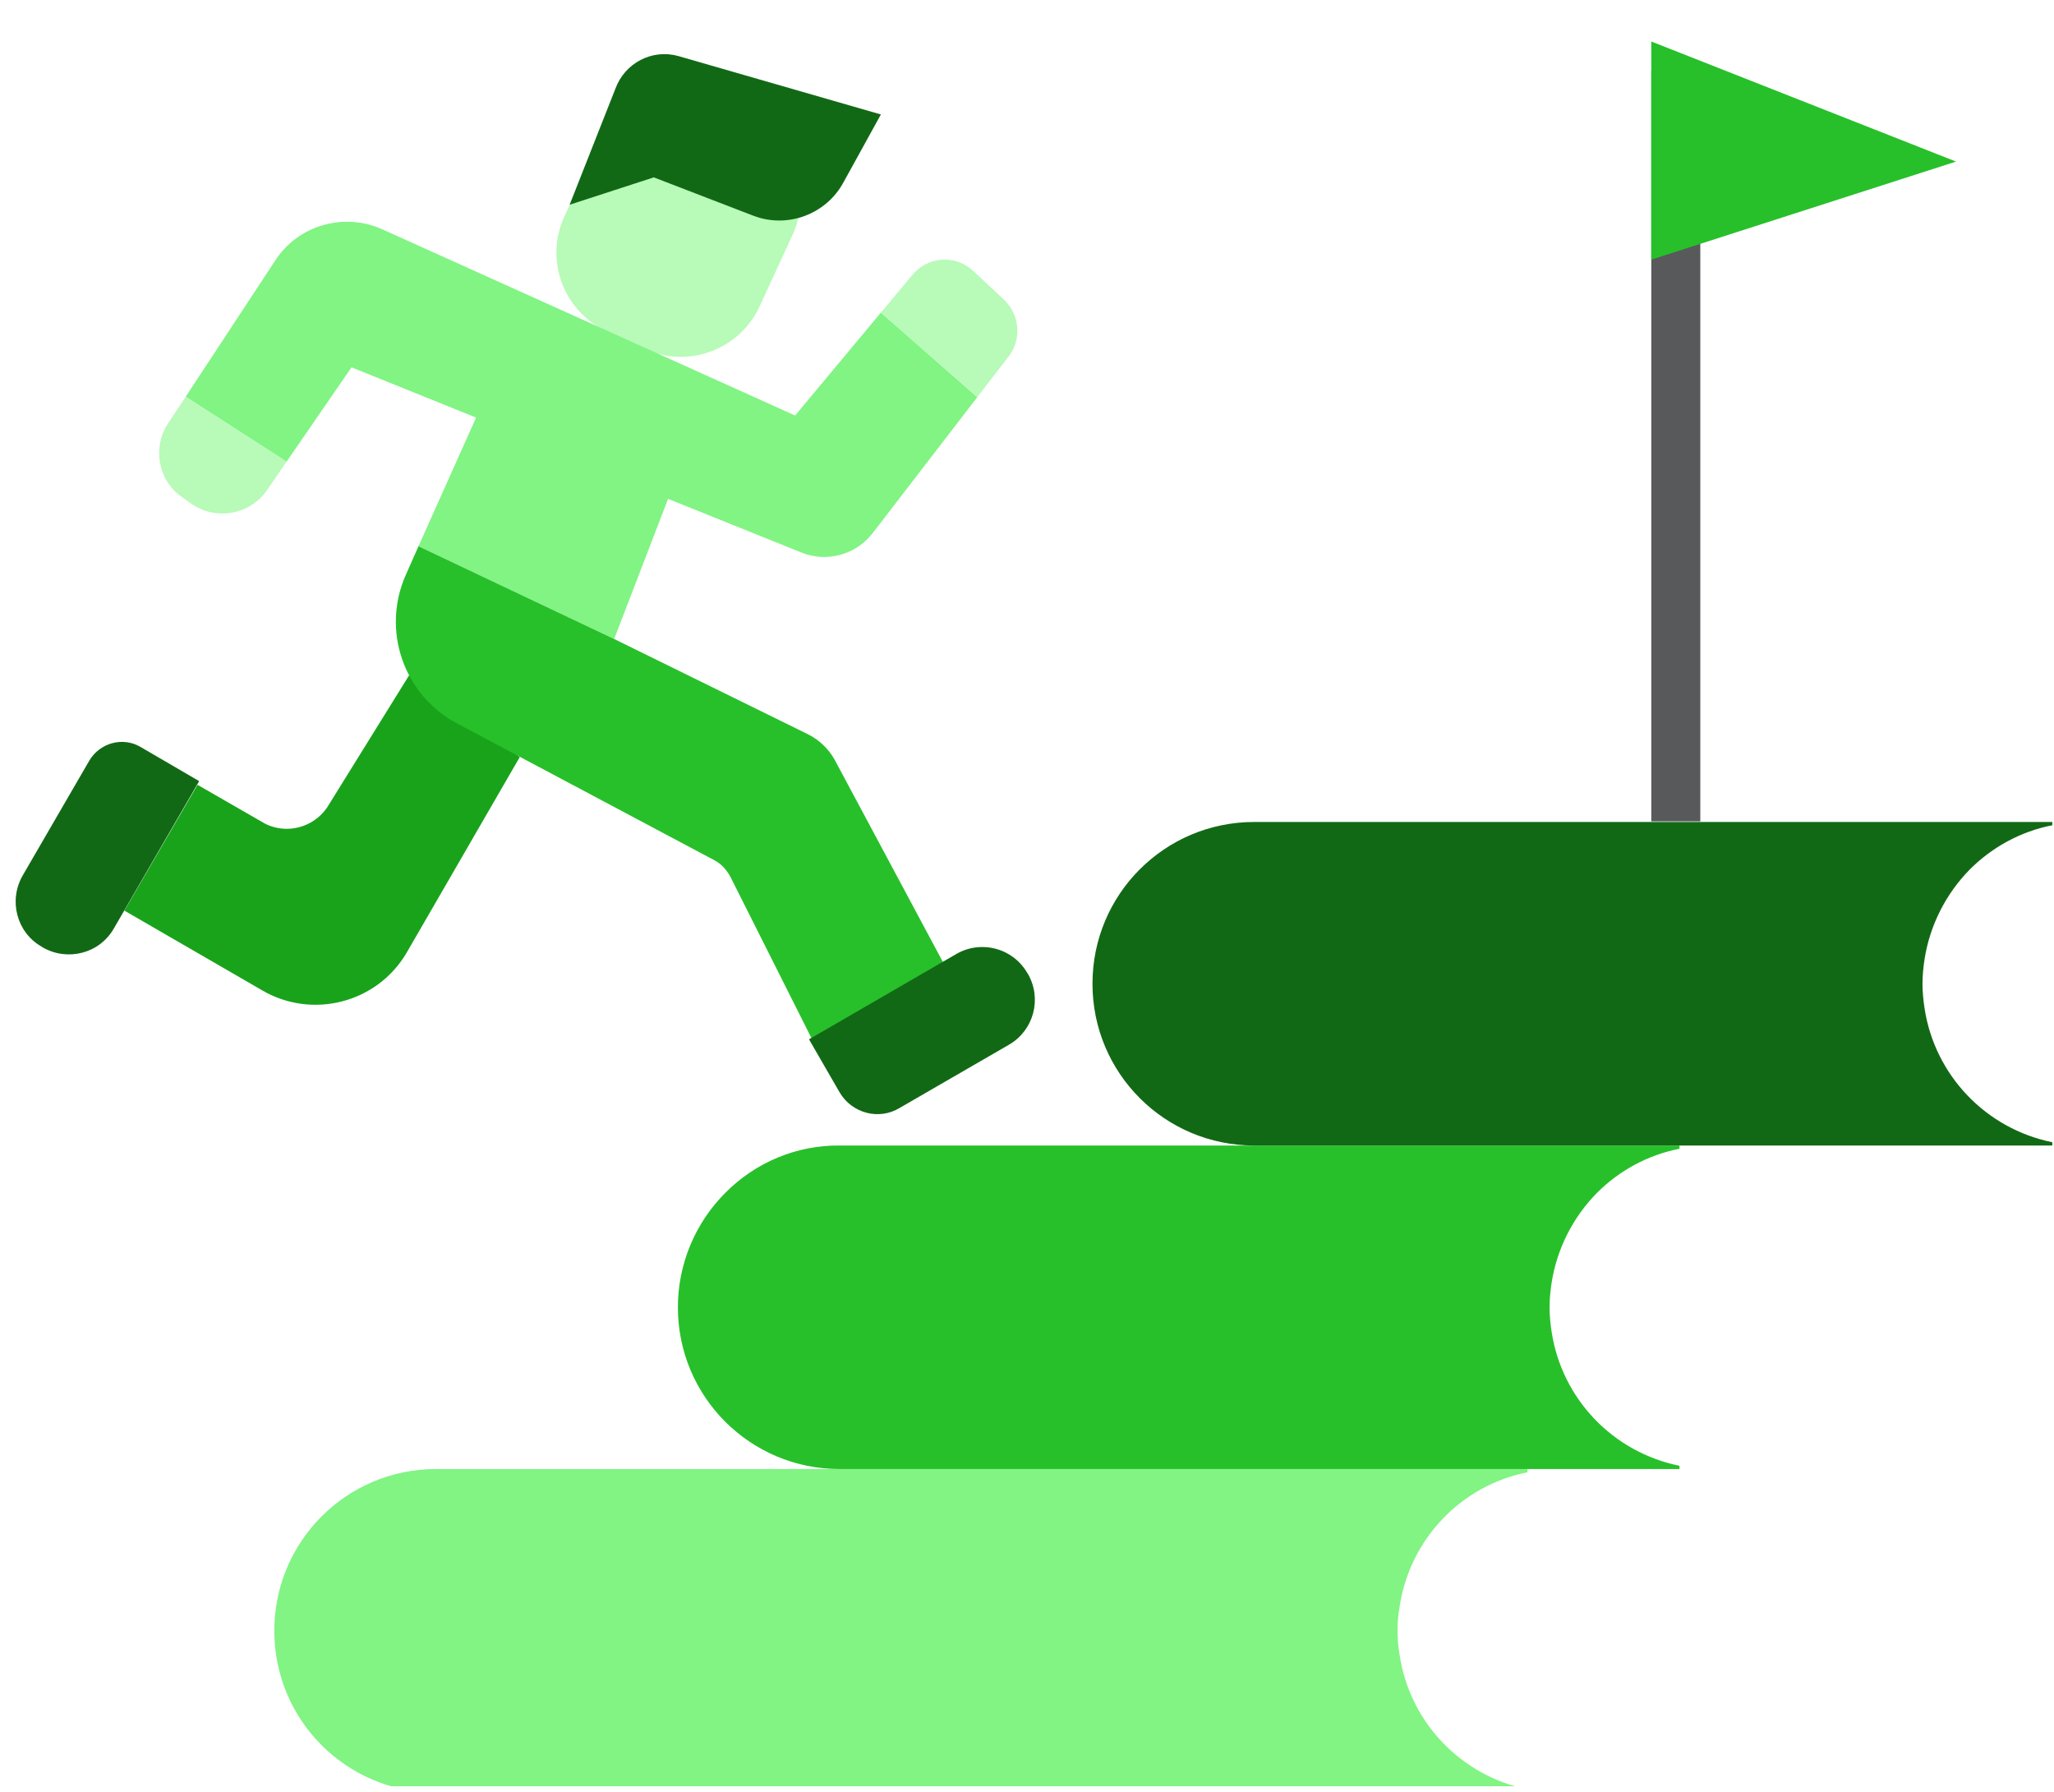 <?xml version="1.0" encoding="UTF-8"?>
<svg xmlns="http://www.w3.org/2000/svg" width="141" height="123" viewBox="0 0 141 123" fill="none">
  <g clip-path="url(#clip0_5145_23294)">
    <path d="M48.89 7.016L51.497 8.222C54.47 9.596 55.788 13.129 54.414 16.101L52.142 21.036C50.768 24.008 47.235 25.326 44.263 23.952L41.655 22.747C38.683 21.373 37.365 17.84 38.739 14.867L41.01 9.932C42.356 6.932 45.889 5.642 48.89 7.016Z" fill="#B8FAB8"></path>
    <path d="M35.682 51.965L27.915 65.396C25.896 68.845 21.438 69.995 17.989 67.976L8.539 62.508L13.558 53.871L18.185 56.535C19.671 57.292 21.494 56.816 22.447 55.441L28.083 46.356L35.682 51.965Z" fill="#19A31B"></path>
    <path d="M9.633 51.264L13.671 53.619L7.81 63.742C6.829 65.452 4.642 66.013 2.931 65.032L2.847 64.975C1.136 63.994 0.576 61.807 1.557 60.096L6.128 52.217C6.857 50.983 8.427 50.563 9.633 51.264Z" fill="#126915"></path>
    <path d="M67.088 27.261L59.881 36.627C58.731 38.085 56.769 38.617 55.058 37.944L45.861 34.243L42.16 43.861L28.728 37.496L32.682 28.663L24.13 25.214L19.671 31.691L12.745 27.233L18.886 17.895C20.456 15.456 23.597 14.559 26.233 15.736L54.581 28.523L60.47 21.457L67.088 27.261Z" fill="#81F483"></path>
    <path d="M69.247 24.457L67.088 27.261L60.47 21.457L62.629 18.877C63.639 17.643 65.433 17.475 66.639 18.456C66.695 18.512 66.751 18.541 66.807 18.596L68.938 20.587C70.004 21.625 70.144 23.279 69.247 24.457ZM19.671 31.691L18.325 33.654C17.148 35.337 14.82 35.757 13.138 34.58C13.11 34.551 13.082 34.551 13.054 34.523L12.465 34.103C10.839 32.953 10.446 30.71 11.54 29.056L12.745 27.233L19.671 31.691Z" fill="#B8FAB8"></path>
    <path d="M39.103 14.054L44.88 12.175L51.722 14.811C54.077 15.708 56.741 14.699 57.919 12.484L60.47 7.857L46.562 3.847C44.768 3.343 42.889 4.324 42.244 6.091L39.103 14.054Z" fill="#126915"></path>
    <path d="M64.76 66.097L55.731 71.313L50.151 60.209C49.898 59.732 49.534 59.311 49.057 59.059L31.336 49.637C27.691 47.675 26.176 43.244 27.859 39.459L28.728 37.496L42.159 43.861L55.45 50.394C56.236 50.787 56.881 51.404 57.301 52.161L64.76 66.097Z" fill="#27C02A"></path>
    <path d="M57.638 74.986L55.535 71.341L65.658 65.48C67.368 64.499 69.527 65.088 70.509 66.77L70.565 66.854C71.546 68.565 70.957 70.724 69.275 71.705L61.76 76.051C60.33 76.921 58.479 76.416 57.638 74.986Z" fill="#126915"></path>
    <path d="M96.082 110.261C95.885 111.382 95.885 112.504 96.082 113.626C96.782 118.224 100.288 121.897 104.858 122.823V123.047H29.934C23.793 123.047 18.83 118.084 18.83 111.943C18.83 105.802 23.793 100.839 29.934 100.839H104.858V101.063C100.288 101.961 96.782 105.662 96.082 110.261Z" fill="#81F483"></path>
    <path d="M106.513 88.053C106.429 88.614 106.372 89.174 106.372 89.735C106.372 90.296 106.429 90.857 106.513 91.418C107.214 96.016 110.719 99.689 115.289 100.615V100.839H57.638C51.497 100.839 46.534 95.876 46.534 89.735C46.534 86.791 47.712 83.959 49.787 81.884C51.862 79.781 54.694 78.603 57.638 78.631H115.289V78.855C113.13 79.276 111.167 80.342 109.625 81.884C107.971 83.566 106.877 85.725 106.513 88.053Z" fill="#27C02A"></path>
    <path d="M132.113 65.845C132.029 66.406 131.973 66.966 131.973 67.527C131.973 68.088 132.029 68.649 132.113 69.21C132.814 73.808 136.32 77.481 140.89 78.407V78.631H86.099C79.958 78.631 74.995 73.668 74.995 67.527C74.995 61.386 79.958 56.423 86.099 56.423H140.89V56.647C138.731 57.068 136.768 58.134 135.226 59.676C133.572 61.358 132.478 63.517 132.113 65.845Z" fill="#126915"></path>
    <path d="M113.355 4.871H116.72V56.381H113.355V4.871Z" fill="#58595B"></path>
    <path d="M134.274 11.091L113.355 17.821V2.848L134.274 11.091Z" fill="#27C02A"></path>
  </g>
  <defs>
    <clipPath id="clip0_5145_23294">
      <rect width="140" height="122" fill="white" transform="translate(0.883 0.612)"></rect>
    </clipPath>
  </defs>
</svg>
